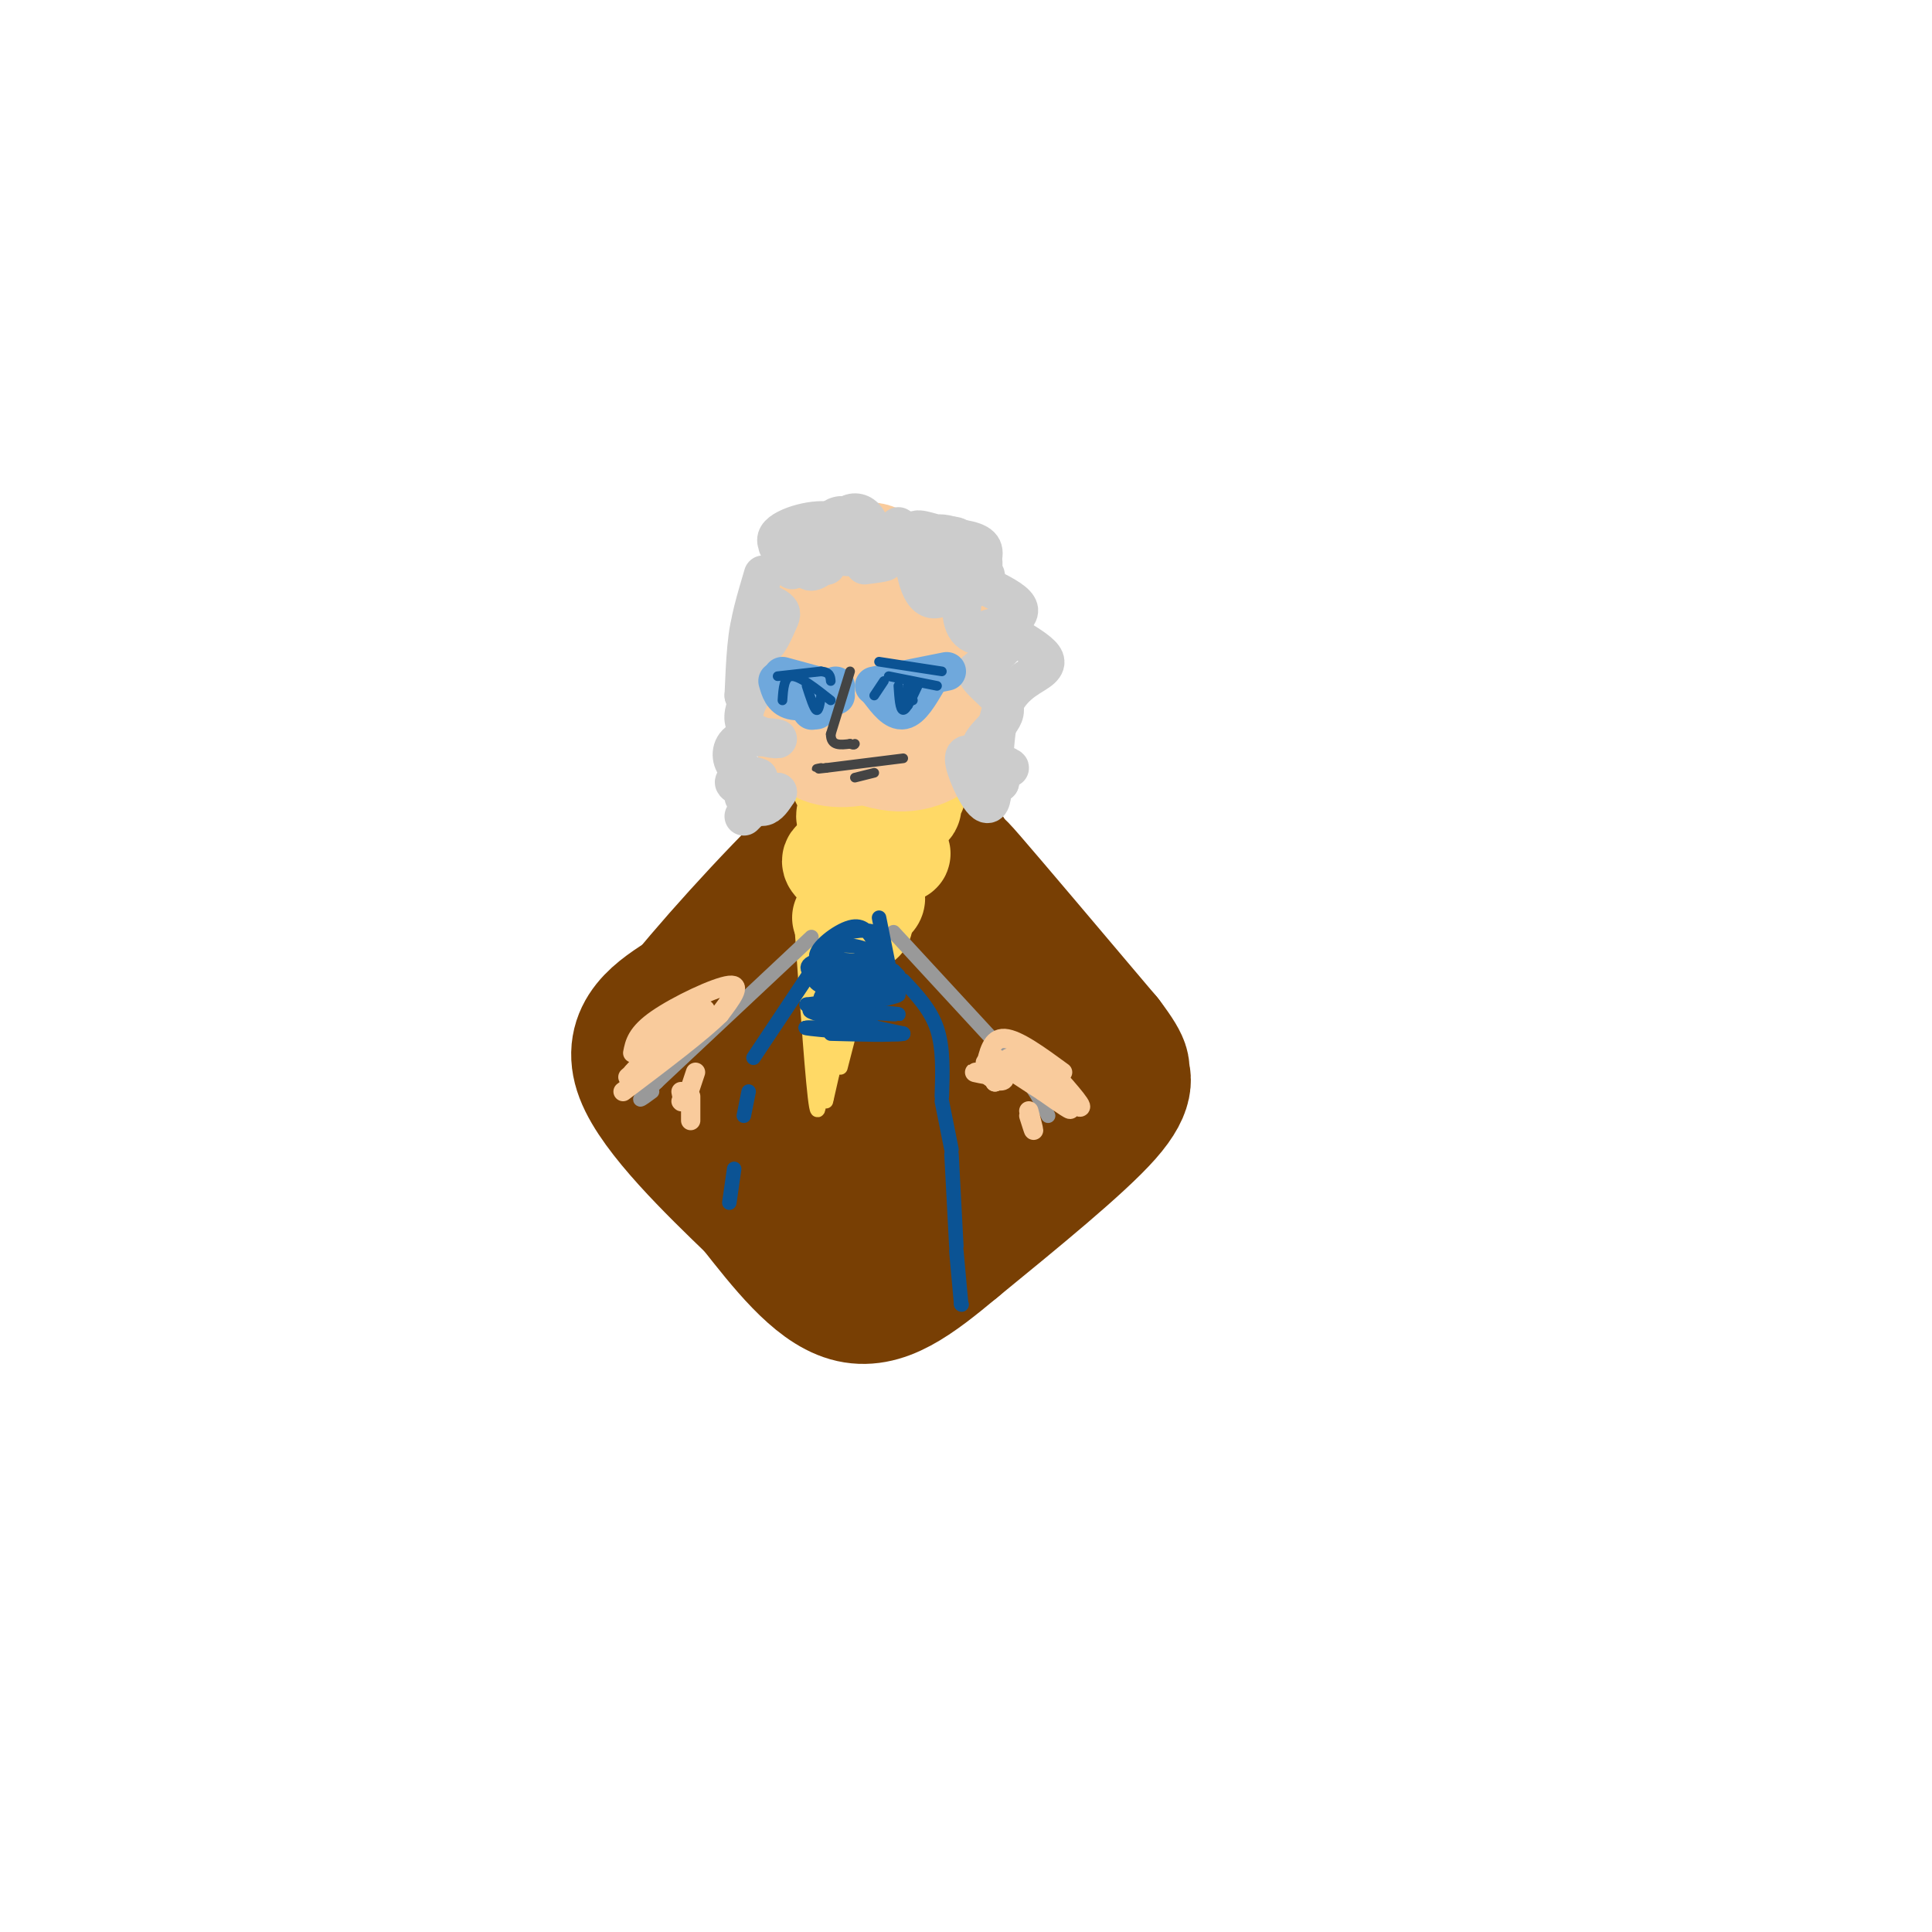<svg viewBox='0 0 400 400' version='1.1' xmlns='http://www.w3.org/2000/svg' xmlns:xlink='http://www.w3.org/1999/xlink'><g fill='none' stroke='rgb(120,63,4)' stroke-width='30' stroke-linecap='round' stroke-linejoin='round'><path d='M202,186c-3.167,-4.000 -6.333,-8.000 -2,-3c4.333,5.000 16.167,19.000 28,33'/><path d='M228,216c4.821,6.310 2.875,5.583 3,6c0.125,0.417 2.321,1.976 -3,8c-5.321,6.024 -18.161,16.512 -31,27'/><path d='M197,257c-8.644,7.222 -14.756,11.778 -21,10c-6.244,-1.778 -12.622,-9.889 -19,-18'/><path d='M157,249c-8.467,-8.133 -20.133,-19.467 -23,-27c-2.867,-7.533 3.067,-11.267 9,-15'/><path d='M143,207c7.667,-9.400 22.333,-25.400 31,-33c8.667,-7.600 11.333,-6.800 14,-6'/><path d='M188,168c5.960,4.922 13.859,20.227 11,25c-2.859,4.773 -16.476,-0.986 -23,-2c-6.524,-1.014 -5.955,2.718 -6,7c-0.045,4.282 -0.704,9.114 1,11c1.704,1.886 5.773,0.824 8,-1c2.227,-1.824 2.614,-4.412 3,-7'/><path d='M182,201c-2.623,-1.121 -10.681,-0.424 -16,1c-5.319,1.424 -7.900,3.574 -8,9c-0.100,5.426 2.279,14.129 6,18c3.721,3.871 8.783,2.909 12,2c3.217,-0.909 4.589,-1.765 6,-4c1.411,-2.235 2.862,-5.850 0,-8c-2.862,-2.150 -10.038,-2.837 -15,-2c-4.962,0.837 -7.709,3.196 -9,6c-1.291,2.804 -1.125,6.052 1,10c2.125,3.948 6.209,8.594 12,10c5.791,1.406 13.290,-0.429 18,-3c4.710,-2.571 6.631,-5.877 7,-10c0.369,-4.123 -0.816,-9.061 -2,-14'/><path d='M194,216c-1.797,-2.605 -5.289,-2.116 -7,1c-1.711,3.116 -1.641,8.860 -1,12c0.641,3.140 1.852,3.677 5,0c3.148,-3.677 8.232,-11.567 11,-13c2.768,-1.433 3.219,3.591 2,5c-1.219,1.409 -4.110,-0.795 -7,-3'/></g>
<g fill='none' stroke='rgb(255,217,102)' stroke-width='20' stroke-linecap='round' stroke-linejoin='round'><path d='M190,164c-8.875,-1.417 -17.750,-2.833 -16,-2c1.750,0.833 14.125,3.917 15,5c0.875,1.083 -9.750,0.167 -13,1c-3.250,0.833 0.875,3.417 5,6'/><path d='M181,174c2.917,1.649 7.710,2.772 5,3c-2.710,0.228 -12.922,-0.439 -14,1c-1.078,1.439 6.978,4.982 9,7c2.022,2.018 -1.989,2.509 -6,3'/><path d='M174,190c0.000,0.000 5.000,1.000 5,1'/></g>
<g fill='none' stroke='rgb(255,217,102)' stroke-width='3' stroke-linecap='round' stroke-linejoin='round'><path d='M182,190c0.000,0.000 -8.000,31.000 -8,31'/><path d='M172,209c-1.511,-15.222 -3.022,-30.444 -3,-25c0.022,5.444 1.578,31.556 2,40c0.422,8.444 -0.289,-0.778 -1,-10'/><path d='M166,192c1.167,16.667 2.333,33.333 3,37c0.667,3.667 0.833,-5.667 1,-15'/><path d='M174,193c0.671,-0.642 1.341,-1.285 3,-3c1.659,-1.715 4.306,-4.504 2,5c-2.306,9.504 -9.567,31.300 -10,30c-0.433,-1.300 5.960,-25.696 9,-34c3.040,-8.304 2.726,-0.515 1,8c-1.726,8.515 -4.863,17.758 -8,27'/><path d='M171,226c0.356,-2.556 5.244,-22.444 6,-25c0.756,-2.556 -2.622,12.222 -6,27'/><path d='M172,193c0.000,0.000 -2.000,21.000 -2,21'/><path d='M170,194c0.000,0.000 -1.000,23.000 -1,23'/><path d='M170,203c0.000,0.000 1.000,15.000 1,15'/><path d='M177,201c0.000,0.000 -6.000,23.000 -6,23'/></g>
<g fill='none' stroke='rgb(153,153,153)' stroke-width='3' stroke-linecap='round' stroke-linejoin='round'><path d='M168,194c0.000,0.000 -32.000,30.000 -32,30'/><path d='M136,224c-5.500,5.333 -3.250,3.667 -1,2'/><path d='M185,193c0.000,0.000 24.000,26.000 24,26'/><path d='M209,219c5.333,6.333 6.667,9.167 8,12'/></g>
<g fill='none' stroke='rgb(11,83,148)' stroke-width='3' stroke-linecap='round' stroke-linejoin='round'><path d='M181,195c-1.128,-1.880 -2.256,-3.761 -5,-3c-2.744,0.761 -7.105,4.162 -7,6c0.105,1.838 4.674,2.111 8,1c3.326,-1.111 5.407,-3.607 5,-5c-0.407,-1.393 -3.302,-1.683 -6,-1c-2.698,0.683 -5.199,2.338 -5,4c0.199,1.662 3.100,3.331 6,5'/><path d='M177,202c2.239,0.059 4.837,-2.295 4,-4c-0.837,-1.705 -5.109,-2.762 -8,-2c-2.891,0.762 -4.401,3.342 -4,5c0.401,1.658 2.714,2.393 6,2c3.286,-0.393 7.546,-1.915 6,-3c-1.546,-1.085 -8.899,-1.734 -12,-1c-3.101,0.734 -1.950,2.852 2,4c3.950,1.148 10.700,1.328 12,1c1.300,-0.328 -2.850,-1.164 -7,-2'/><path d='M176,202c-2.673,-0.491 -5.857,-0.720 -7,0c-1.143,0.720 -0.247,2.387 4,3c4.247,0.613 11.845,0.173 13,-1c1.155,-1.173 -4.134,-3.077 -9,-2c-4.866,1.077 -9.310,5.136 -6,6c3.310,0.864 14.374,-1.467 15,-2c0.626,-0.533 -9.187,0.734 -19,2'/><path d='M167,208c2.655,0.881 18.792,2.083 19,2c0.208,-0.083 -15.512,-1.452 -18,-1c-2.488,0.452 8.256,2.726 19,5'/><path d='M187,214c-1.622,0.556 -15.178,-0.556 -19,-1c-3.822,-0.444 2.089,-0.222 8,0'/><path d='M181,210c-5.933,0.622 -11.867,1.244 -10,2c1.867,0.756 11.533,1.644 13,2c1.467,0.356 -5.267,0.178 -12,0'/><path d='M182,190c0.000,0.000 2.000,10.000 2,10'/><path d='M185,201c0.000,0.000 0.100,0.100 0.1,0.1'/><path d='M185,201c0.000,0.000 1.000,1.000 1,1'/><path d='M187,203c2.833,3.000 5.667,6.000 7,10c1.333,4.000 1.167,9.000 1,14'/><path d='M195,228c0.000,0.000 2.000,10.000 2,10'/><path d='M197,239c0.000,0.000 1.000,19.000 1,19'/><path d='M198,259c0.000,0.000 1.000,11.000 1,11'/><path d='M199,270c0.000,0.000 0.100,0.100 0.1,0.1'/><path d='M168,201c0.000,0.000 -12.000,18.000 -12,18'/><path d='M155,226c0.000,0.000 -1.000,5.000 -1,5'/><path d='M152,242c0.000,0.000 -1.000,7.000 -1,7'/></g>
<g fill='none' stroke='rgb(11,83,148)' stroke-width='20' stroke-linecap='round' stroke-linejoin='round'><path d='M177,148c0.198,2.442 0.395,4.884 3,6c2.605,1.116 7.616,0.905 11,0c3.384,-0.905 5.140,-2.505 6,-5c0.860,-2.495 0.824,-5.884 0,-10c-0.824,-4.116 -2.437,-8.959 -4,-12c-1.563,-3.041 -3.075,-4.280 -6,-5c-2.925,-0.720 -7.264,-0.920 -10,0c-2.736,0.920 -3.868,2.960 -5,5'/><path d='M172,127c-1.000,3.833 -1.000,10.917 -1,18'/></g>
<g fill='none' stroke='rgb(249,203,156)' stroke-width='20' stroke-linecap='round' stroke-linejoin='round'><path d='M168,143c0.363,2.976 0.726,5.952 4,9c3.274,3.048 9.458,6.167 15,6c5.542,-0.167 10.440,-3.619 12,-9c1.560,-5.381 -0.220,-12.690 -2,-20'/><path d='M197,129c-2.156,-4.904 -6.547,-7.166 -10,-9c-3.453,-1.834 -5.968,-3.242 -9,-2c-3.032,1.242 -6.580,5.134 -9,10c-2.420,4.866 -3.710,10.706 -4,16c-0.290,5.294 0.422,10.041 4,12c3.578,1.959 10.022,1.131 14,-1c3.978,-2.131 5.489,-5.566 7,-9'/><path d='M190,146c1.507,-2.476 1.776,-4.165 -1,-7c-2.776,-2.835 -8.597,-6.815 -12,-8c-3.403,-1.185 -4.388,0.427 -5,4c-0.612,3.573 -0.852,9.107 0,12c0.852,2.893 2.795,3.144 6,3c3.205,-0.144 7.671,-0.682 10,-3c2.329,-2.318 2.521,-6.415 1,-10c-1.521,-3.585 -4.756,-6.657 -8,-8c-3.244,-1.343 -6.498,-0.955 -8,2c-1.502,2.955 -1.251,8.478 -1,14'/><path d='M170,148c-2.280,-3.232 -4.560,-6.464 -5,-11c-0.440,-4.536 0.958,-10.375 4,-15c3.042,-4.625 7.726,-8.036 11,-8c3.274,0.036 5.137,3.518 7,7'/><path d='M187,121c2.333,4.667 4.667,12.833 7,21'/></g>
<g fill='none' stroke='rgb(249,203,156)' stroke-width='4' stroke-linecap='round' stroke-linejoin='round'><path d='M131,218c0.400,-2.044 0.800,-4.089 5,-7c4.200,-2.911 12.200,-6.689 15,-7c2.800,-0.311 0.400,2.844 -2,6'/><path d='M149,210c-3.667,3.667 -11.833,9.833 -20,16'/><path d='M146,209c0.000,0.000 -16.000,14.000 -16,14'/><path d='M143,209c0.000,0.000 -12.000,13.000 -12,13'/><path d='M137,214c0.000,0.000 -4.000,7.000 -4,7'/><path d='M143,227c0.000,0.000 0.000,5.000 0,5'/><path d='M144,222c0.000,0.000 -2.000,6.000 -2,6'/><path d='M142,228c-0.500,0.667 -0.750,-0.667 -1,-2'/><path d='M141,228c0.000,0.000 0.100,0.100 0.1,0.1'/><path d='M220,222c-4.667,-3.417 -9.333,-6.833 -12,-7c-2.667,-0.167 -3.333,2.917 -4,6'/><path d='M204,221c2.711,1.200 11.489,1.200 14,1c2.511,-0.200 -1.244,-0.600 -5,-1'/><path d='M206,219c0.000,0.000 4.000,2.000 4,2'/><path d='M212,221c2.214,0.333 4.429,0.667 3,0c-1.429,-0.667 -6.500,-2.333 -6,-2c0.500,0.333 6.571,2.667 8,3c1.429,0.333 -1.786,-1.333 -5,-3'/><path d='M212,219c0.000,0.000 5.000,4.000 5,4'/><path d='M218,222c3.655,4.119 7.310,8.238 5,7c-2.310,-1.238 -10.583,-7.833 -11,-8c-0.417,-0.167 7.024,6.095 9,8c1.976,1.905 -1.512,-0.548 -5,-3'/><path d='M216,226c-3.061,-1.947 -8.212,-5.316 -9,-6c-0.788,-0.684 2.788,1.316 2,2c-0.788,0.684 -5.939,0.053 -7,0c-1.061,-0.053 1.970,0.474 5,1'/><path d='M213,231c0.500,1.583 1.000,3.167 1,3c0.000,-0.167 -0.500,-2.083 -1,-4'/><path d='M206,224c0.000,0.000 2.000,-2.000 2,-2'/><path d='M206,224c0.000,0.000 -1.000,-4.000 -1,-4'/><path d='M204,220c-0.018,1.101 -0.036,2.202 1,3c1.036,0.798 3.125,1.292 3,0c-0.125,-1.292 -2.464,-4.369 -3,-5c-0.536,-0.631 0.732,1.185 2,3'/></g>
<g fill='none' stroke='rgb(204,204,204)' stroke-width='8' stroke-linecap='round' stroke-linejoin='round'><path d='M203,119c0.609,-1.675 1.217,-3.349 -1,-5c-2.217,-1.651 -7.261,-3.277 -10,-4c-2.739,-0.723 -3.173,-0.542 -3,3c0.173,3.542 0.952,10.446 4,11c3.048,0.554 8.363,-5.243 8,-9c-0.363,-3.757 -6.405,-5.473 -9,-4c-2.595,1.473 -1.741,6.135 0,8c1.741,1.865 4.371,0.932 7,0'/><path d='M199,119c-0.667,-1.000 -5.833,-3.500 -11,-6'/><path d='M197,118c1.258,-2.355 2.516,-4.709 2,-6c-0.516,-1.291 -2.807,-1.517 -4,0c-1.193,1.517 -1.288,4.777 0,7c1.288,2.223 3.960,3.410 6,3c2.040,-0.410 3.450,-2.416 3,-3c-0.450,-0.584 -2.760,0.256 -4,3c-1.240,2.744 -1.411,7.393 1,9c2.411,1.607 7.403,0.174 8,1c0.597,0.826 -3.202,3.913 -7,7'/><path d='M202,139c0.701,2.486 5.953,5.201 6,8c0.047,2.799 -5.112,5.681 -5,8c0.112,2.319 5.494,4.075 6,4c0.506,-0.075 -3.864,-1.982 -6,-2c-2.136,-0.018 -2.039,1.852 -1,3c1.039,1.148 3.019,1.574 5,2'/><path d='M207,162c-0.156,-0.762 -3.047,-3.666 -5,-5c-1.953,-1.334 -2.970,-1.097 -2,2c0.970,3.097 3.926,9.054 5,7c1.074,-2.054 0.267,-12.117 2,-18c1.733,-5.883 6.005,-7.584 8,-9c1.995,-1.416 1.713,-2.547 0,-4c-1.713,-1.453 -4.856,-3.226 -8,-5'/><path d='M207,130c-2.265,-0.413 -3.927,1.054 -3,1c0.927,-0.054 4.442,-1.630 6,-3c1.558,-1.370 1.159,-2.534 -1,-4c-2.159,-1.466 -6.080,-3.233 -10,-5'/><path d='M202,119c1.167,-2.333 2.333,-4.667 1,-6c-1.333,-1.333 -5.167,-1.667 -9,-2'/><path d='M194,114c0.000,0.000 -8.000,-5.000 -8,-5'/><path d='M181,112c-0.472,-1.968 -0.945,-3.936 -2,-5c-1.055,-1.064 -2.694,-1.225 -4,0c-1.306,1.225 -2.280,3.836 -1,5c1.280,1.164 4.813,0.881 5,-1c0.188,-1.881 -2.970,-5.360 -6,-4c-3.030,1.360 -5.931,7.558 -6,10c-0.069,2.442 2.695,1.126 4,-1c1.305,-2.126 1.153,-5.063 1,-8'/><path d='M172,108c-2.624,-0.909 -9.683,0.818 -11,3c-1.317,2.182 3.107,4.818 5,5c1.893,0.182 1.255,-2.091 0,-3c-1.255,-0.909 -3.128,-0.455 -5,0'/><path d='M177,111c-3.417,0.417 -6.833,0.833 -9,2c-2.167,1.167 -3.083,3.083 -4,5'/><path d='M179,117c2.667,-0.333 5.333,-0.667 4,-1c-1.333,-0.333 -6.667,-0.667 -12,-1'/><path d='M171,117c0.000,0.000 0.100,0.100 0.1,0.1'/><path d='M158,119c-1.526,5.135 -3.053,10.271 -3,13c0.053,2.729 1.685,3.052 3,2c1.315,-1.052 2.311,-3.478 3,-5c0.689,-1.522 1.070,-2.141 0,-3c-1.070,-0.859 -3.591,-1.960 -5,1c-1.409,2.960 -1.704,9.980 -2,17'/><path d='M154,144c1.267,0.961 5.436,-5.138 5,-5c-0.436,0.138 -5.476,6.512 -5,10c0.476,3.488 6.468,4.090 7,4c0.532,-0.090 -4.395,-0.870 -7,0c-2.605,0.870 -2.887,3.392 -2,5c0.887,1.608 2.944,2.304 5,3'/><path d='M157,161c-0.762,0.488 -5.167,0.208 -5,1c0.167,0.792 4.905,2.655 6,3c1.095,0.345 -1.452,-0.827 -4,-2'/><path d='M154,165c1.417,1.083 2.833,2.167 4,2c1.167,-0.167 2.083,-1.583 3,-3'/><path d='M158,165c0.000,0.000 3.000,-1.000 3,-1'/><path d='M158,165c0.000,0.000 -4.000,4.000 -4,4'/></g>
<g fill='none' stroke='rgb(111,168,220)' stroke-width='8' stroke-linecap='round' stroke-linejoin='round'><path d='M196,139c0.000,0.000 -15.000,3.000 -15,3'/><path d='M192,141c-1.667,2.833 -3.333,5.667 -5,6c-1.667,0.333 -3.333,-1.833 -5,-4'/><path d='M173,143c0.000,0.000 -11.000,-3.000 -11,-3'/><path d='M161,141c0.500,1.750 1.000,3.500 3,4c2.000,0.500 5.500,-0.250 9,-1'/><path d='M173,142c0.000,0.000 -4.000,5.000 -4,5'/><path d='M168,147c0.000,0.000 0.100,0.100 0.1,0.1'/></g>
<g fill='none' stroke='rgb(11,83,148)' stroke-width='2' stroke-linecap='round' stroke-linejoin='round'><path d='M194,142c0.000,0.000 -10.000,-2.000 -10,-2'/><path d='M183,141c0.000,0.000 -2.000,3.000 -2,3'/><path d='M190,142c-1.167,2.500 -2.333,5.000 -3,5c-0.667,0.000 -0.833,-2.500 -1,-5'/><path d='M188,142c0.000,0.000 0.000,4.000 0,4'/><path d='M188,142c0.000,0.000 1.000,3.000 1,3'/><path d='M172,145c-3.167,-2.500 -6.333,-5.000 -8,-5c-1.667,0.000 -1.833,2.500 -2,5'/><path d='M170,144c-0.250,1.667 -0.500,3.333 -1,3c-0.500,-0.333 -1.250,-2.667 -2,-5'/><path d='M195,139c0.000,0.000 -13.000,-2.000 -13,-2'/><path d='M161,140c0.000,0.000 9.000,-1.000 9,-1'/><path d='M170,139c1.833,0.167 1.917,1.083 2,2'/></g>
<g fill='none' stroke='rgb(68,68,68)' stroke-width='2' stroke-linecap='round' stroke-linejoin='round'><path d='M176,139c0.000,0.000 -4.000,13.000 -4,13'/><path d='M172,152c0.000,2.500 2.000,2.250 4,2'/><path d='M176,154c0.833,0.333 0.917,0.167 1,0'/><path d='M187,157c0.000,0.000 -16.000,2.000 -16,2'/><path d='M171,159c-2.833,0.333 -1.917,0.167 -1,0'/><path d='M181,160c0.000,0.000 -4.000,1.000 -4,1'/></g>
</svg>